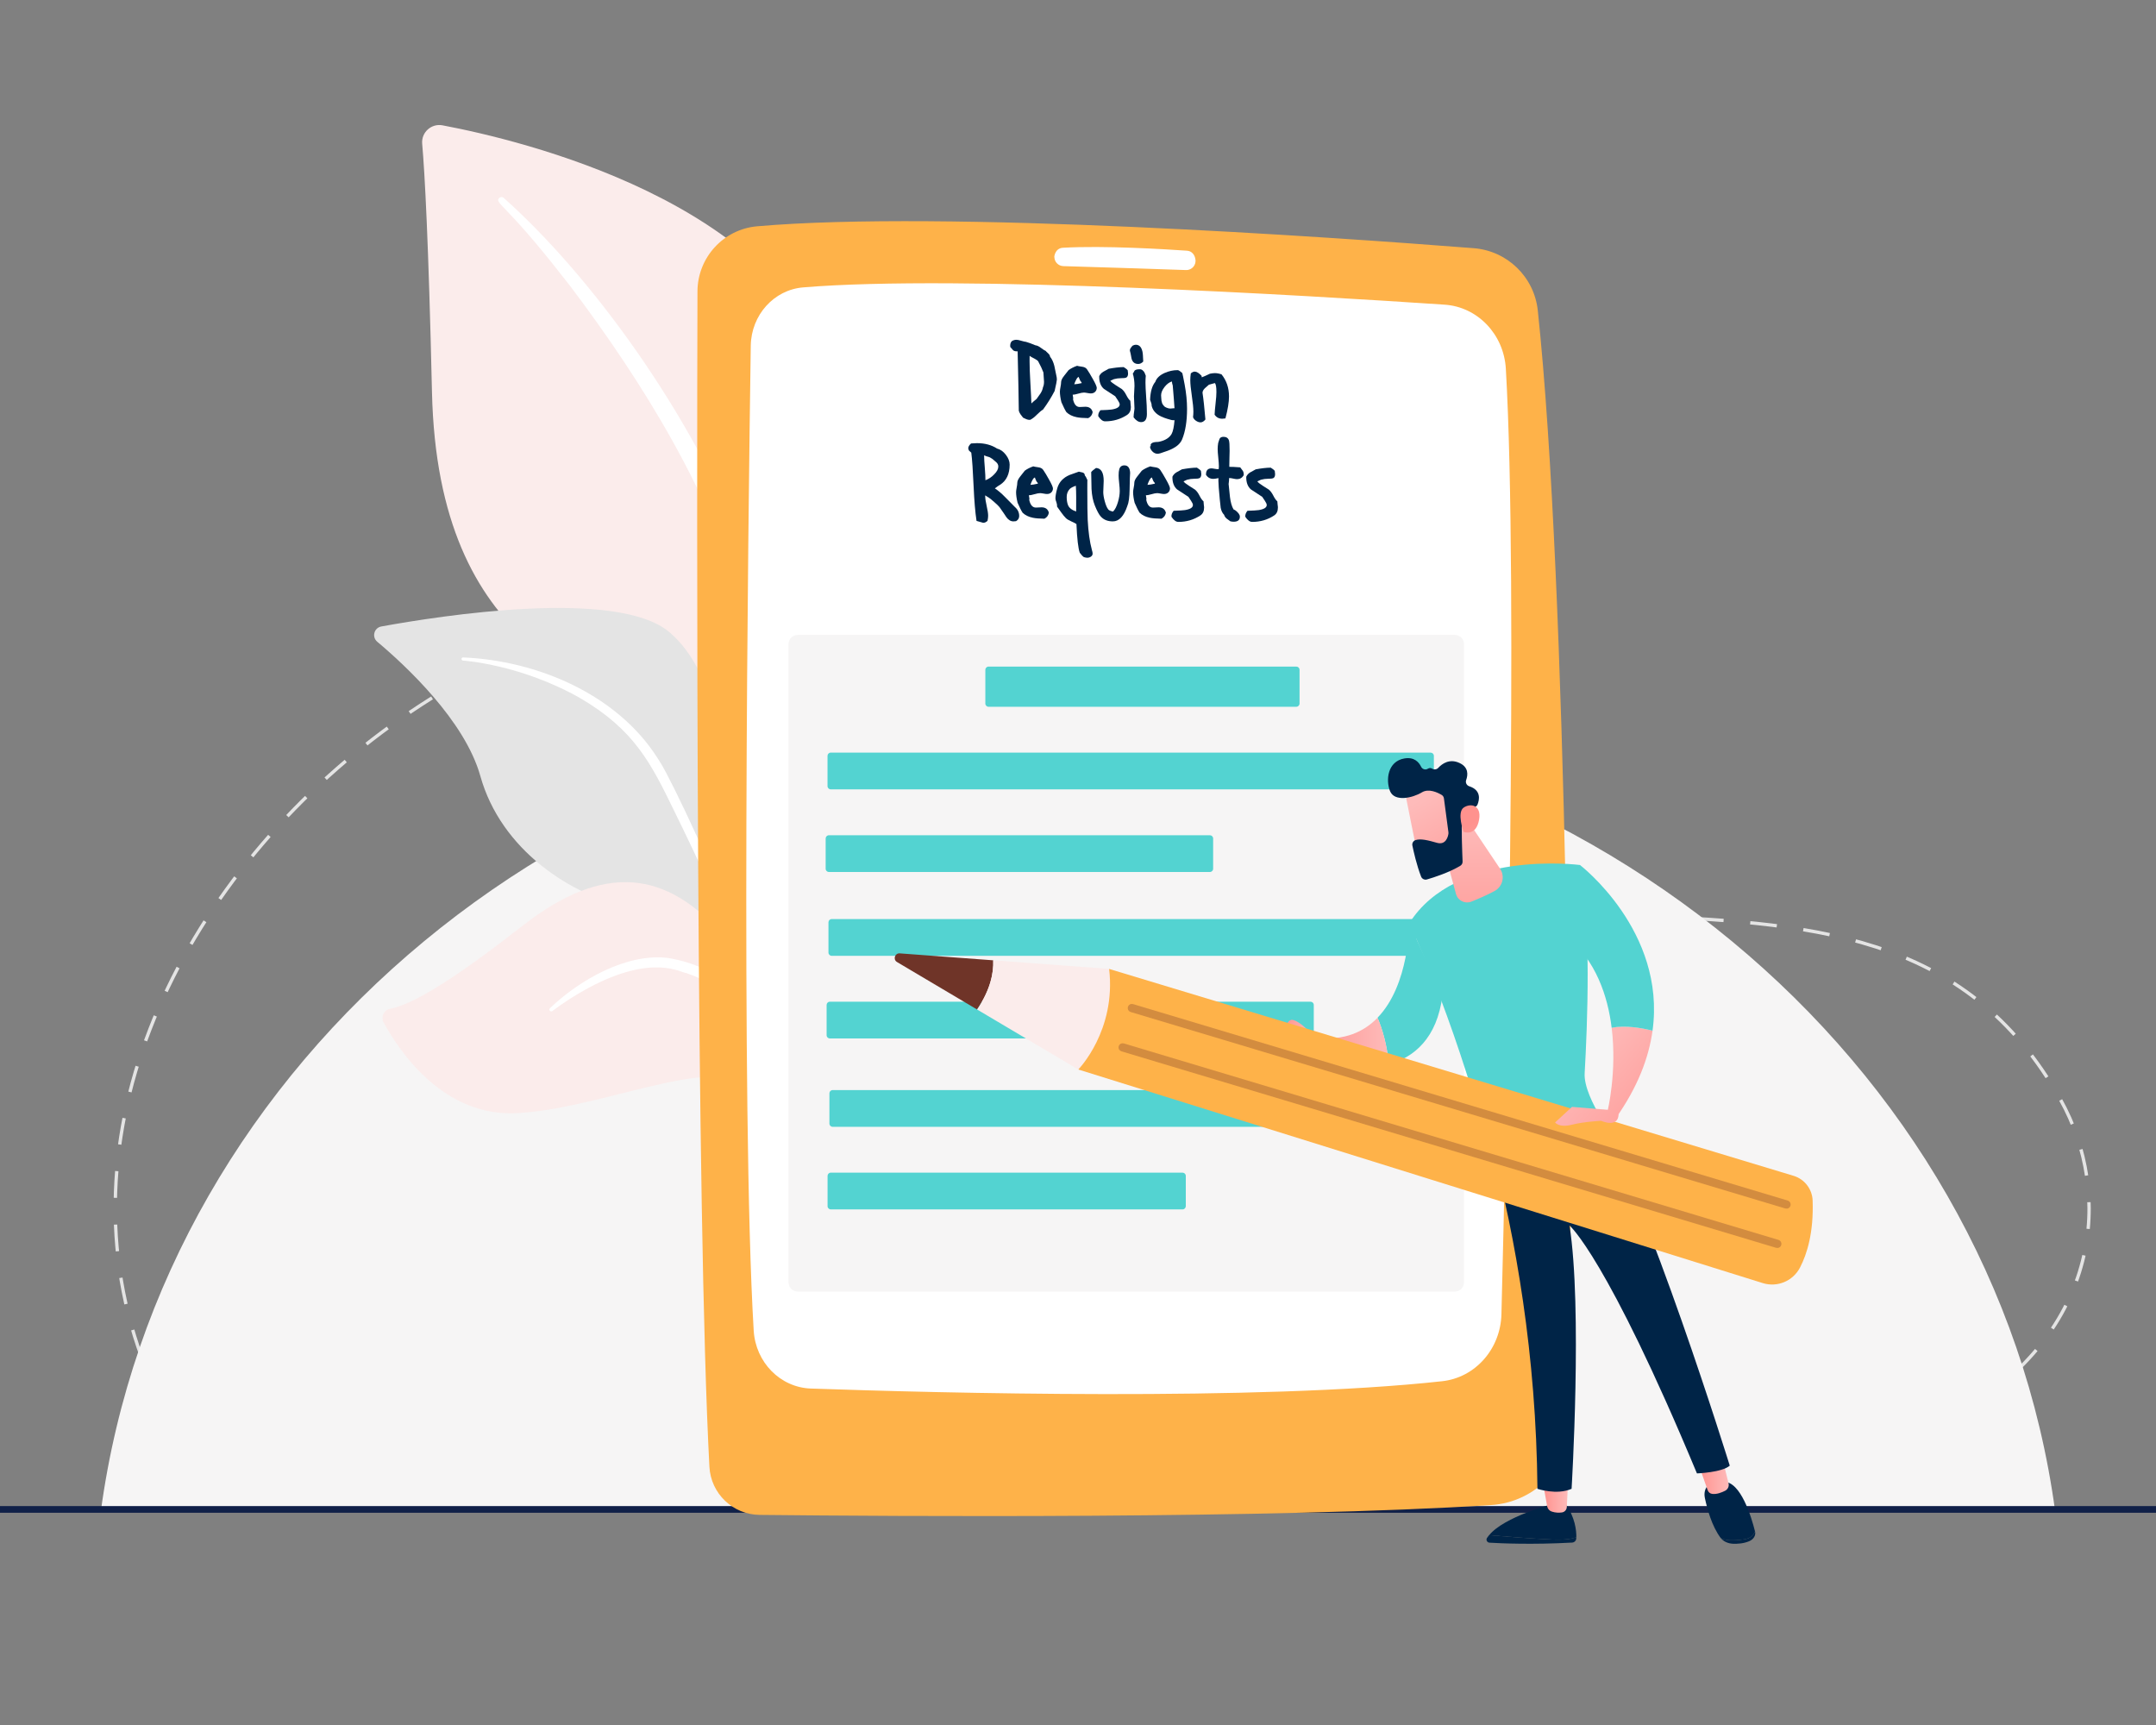 <?xml version="1.0" encoding="utf-8"?>
<!-- Generator: Adobe Illustrator 25.0.1, SVG Export Plug-In . SVG Version: 6.00 Build 0)  -->
<svg version="1.1" id="Layer_1" xmlns="http://www.w3.org/2000/svg" xmlns:xlink="http://www.w3.org/1999/xlink" x="0px" y="0px"
	 width="500px" height="400px" viewBox="0 0 500 400" style="enable-background:new 0 0 500 400;" xml:space="preserve">
<rect x="0" y="0" width="500" height="400" fill="#808080" stroke="none"/>
<style type="text/css">
	.st0{fill:none;stroke:#E4E4E4;stroke-width:0.773;stroke-miterlimit:10;stroke-dasharray:6.205,6.205;}
	.st1{fill:#F6F5F5;}
	.st2{fill:none;stroke:#102048;stroke-width:1.547;stroke-miterlimit:10;}
	.st3{fill:#FBECEB;}
	.st4{fill:#FFFFFF;}
	.st5{fill:#E4E4E4;}
	.st6{fill:#FEB249;}
	.st7{fill:#53D3D1;}
	.st8{fill:#002447;}
	.st9{fill:url(#SVGID_1_);}
	.st10{fill:url(#SVGID_2_);}
	.st11{fill:url(#SVGID_3_);}
	.st12{fill:url(#SVGID_4_);}
	.st13{fill:url(#SVGID_5_);}
	.st14{fill:url(#SVGID_6_);}
	.st15{fill:url(#SVGID_7_);}
	.st16{fill:url(#SVGID_8_);}
	.st17{fill:url(#SVGID_9_);}
	.st18{fill:#6F3428;}
	.st19{opacity:0.3;fill:none;stroke:#6F3428;stroke-miterlimit:10;}
	.st20{fill:url(#SVGID_10_);}
</style>
<g>
	<g>
		<g>
			<path class="st0" d="M477.9,255.07c24.22,43.35-10.83,128.39-233.12,69.29c-111.45-29.63-194.71,37.12-211.86-9.47
				C-7.04,206.34,156.15,80.79,246.9,168.44C329.85,248.57,433.81,176.18,477.9,255.07z"/>
		</g>
		<path class="st1" d="M476.62,350.48H23.38C37.56,245.68,133.61,164.62,250,164.62C366.39,164.62,462.44,245.68,476.62,350.48z"/>
	</g>
	<line class="st2" x1="0" y1="350.01" x2="500" y2="350.01"/>
</g>
<g>
	<g>
		<g>
			<path class="st3" d="M176.18,223c0,0,1-42.08-18.38-53.35c-19.38-11.26-56.24-18.31-57.62-78.73
				c-0.81-35.38-1.68-50.84-2.27-57.59c-0.23-2.63,2.11-4.75,4.7-4.27c18.36,3.46,77.99,17.69,90.5,58.4
				C207.93,135.72,176.18,223,176.18,223z"/>
			<path class="st4" d="M116.81,45.88c20.15,17.97,43.45,49.78,55.87,81.58c1.59,5.24,6.26,16.39,8.28,36.2
				c1.81,16.52,0.91,33.97-1.28,45.53c-0.14,0.73-0.84,1.21-1.57,1.07c-1.26-0.24-1.09-1.59-1.08-1.55
				c2.5-19.74,1.47-44.31-4.27-66.48c-7.33-27.22-23.69-53.62-40.6-76l-1.74-2.2c-13.11-16.83-15.86-16.95-14.64-18.13
				C116.07,45.62,116.52,45.62,116.81,45.88z"/>
		</g>
		<g>
			<path class="st5" d="M207.33,303.92c2.62,1.29-24.83-33.23-33.43-87.44c-4.05-25.55-4.1-57.55-18.66-69.89
				c-12.11-10.27-53.33-3.78-66.81-1.32c-1.69,0.31-2.25,2.44-0.94,3.54c6.47,5.43,20.3,18.24,23.91,31.15
				c4.75,17.02,20.93,27.84,35.41,30.77c14.48,2.93,22.54,5.77,29.6,28.94C183.47,262.82,199.88,300.26,207.33,303.92z"/>
			<path class="st4" d="M107.41,152.45c17.2,0.72,35.67,8.57,45.05,23.29l0.88,1.4c2.04,3.29,13.62,26.71,20.05,46.12
				c0.08,0.24-0.05,0.5-0.29,0.58c-0.41,0.14-0.62-0.32-0.58-0.28c-4.48-10.97-10.92-24.87-16.04-35.26
				c-5.5-11.34-9.34-19.03-21.88-26.39c-13.95-7.93-27.28-8.74-27.24-8.73c-0.2-0.02-0.35-0.2-0.33-0.41
				C107.04,152.59,107.21,152.44,107.41,152.45z"/>
		</g>
		<g>
			<path class="st3" d="M195.57,308.46c1.56,0.82-8.77-16.95-9.56-32.6c-0.79-15.65-4.32-42.37-17.82-58.35
				c-13.5-15.98-28.28-17.44-46.91-2.91c-15.52,12.11-25.2,18.22-30.88,19.35c-1.41,0.28-2.12,1.87-1.44,3.13
				c3.64,6.71,13.94,22.11,31.23,21.03c22.05-1.38,48.78-15.72,56.92-3.76c8.15,11.96,7.1,18.65,7.35,24.32
				C184.71,284.33,185.27,303.03,195.57,308.46z"/>
			<path class="st4" d="M127.54,233.79c6.76-6.48,17.76-12.84,27.37-11.65c12.51,2.02,20.84,10.37,25.39,22.81
				c1.78,5.28,2.51,8.1,3.56,14.57c0.08,0.52-0.68,0.67-0.81,0.17c-0.76-3.04-1.52-6.22-2.65-9.52
				c-6.59-21.24-20.67-24.1-21.22-24.54c-1.06,0.11-7.52-4.72-22.82,3.51c-2.86,1.56-5.64,3.33-8.25,5.29l-0.01,0.01
				c-0.19,0.14-0.46,0.1-0.6-0.09C127.36,234.18,127.38,233.93,127.54,233.79z"/>
		</g>
	</g>
	<g>
		<g>
			<g>
				<path class="st6" d="M175.61,52.47c-7.83,0.68-13.83,7.24-13.86,15.1c-0.14,48.07-0.36,213.86,2.77,272.54
					c0.33,6.22,5.43,11.1,11.65,11.17c30.79,0.33,119.36,0.94,169.63-2.28c10.47-0.67,18.62-9.34,18.61-19.84
					c-0.06-50.45-0.87-192.32-7.78-257.17c-0.83-7.77-7.07-13.83-14.86-14.44C308.2,54.93,219.03,48.69,175.61,52.47z"/>
				<path class="st4" d="M174.11,80.16c-0.6,41.12-2.33,177.89,0.68,228.37c0.44,7.38,6.17,13.2,13.25,13.45
					c29.14,1.02,103.86,2.98,146.43-1.7c7.67-0.84,13.53-7.49,13.73-15.54c1.07-41.96,3.94-169.35,1.02-219.26
					c-0.47-7.96-6.55-14.32-14.18-14.83c-31.55-2.13-112.57-7.03-148.77-4.01C179.48,67.2,174.22,73.05,174.11,80.16z"/>
				<path class="st4" d="M244.52,59.62c0.02,1.14,0.93,2.05,2.07,2.09c5.61,0.17,21.4,0.65,28.46,0.91
					c1.39,0.05,2.46-1.22,2.16-2.58c-0.02-0.04-0.2-1.79-1.99-1.91c-4.78-0.33-19.18-1.23-28.7-0.68
					C244.56,57.55,244.45,59.77,244.52,59.62z"/>
			</g>
		</g>
		<g>
			<path class="st1" d="M337.4,299.49H184.99c-1.17,0-2.12-0.95-2.12-2.12V149.35c0-1.17,0.95-2.12,2.12-2.12H337.4
				c1.17,0,2.12,0.95,2.12,2.12v148.02C339.52,298.54,338.57,299.49,337.4,299.49z"/>
			<g>
				<path class="st7" d="M300.63,163.89h-71.37c-0.41,0-0.75-0.33-0.75-0.75v-7.82c0-0.41,0.33-0.75,0.75-0.75h71.37
					c0.41,0,0.75,0.33,0.75,0.75v7.82C301.38,163.55,301.04,163.89,300.63,163.89z"/>
				<path class="st7" d="M331.78,183.04H192.66c-0.41,0-0.75-0.33-0.75-0.75v-7.02c0-0.41,0.33-0.75,0.75-0.75h139.12
					c0.41,0,0.75,0.33,0.75,0.75v7.02C332.53,182.71,332.19,183.04,331.78,183.04z"/>
				<path class="st7" d="M280.59,202.2h-88.36c-0.41,0-0.75-0.33-0.75-0.75v-7.02c0-0.41,0.33-0.75,0.75-0.75h88.36
					c0.41,0,0.75,0.33,0.75,0.75v7.02C281.34,201.87,281,202.2,280.59,202.2z"/>
				<path class="st7" d="M327.72,221.64H192.88c-0.41,0-0.75-0.33-0.75-0.75v-7.02c0-0.41,0.33-0.75,0.75-0.75h134.84
					c0.41,0,0.75,0.33,0.75,0.75v7.02C328.47,221.31,328.14,221.64,327.72,221.64z"/>
				<path class="st7" d="M303.93,240.8H192.45c-0.41,0-0.75-0.33-0.75-0.75v-7.02c0-0.41,0.33-0.75,0.75-0.75h111.48
					c0.41,0,0.75,0.33,0.75,0.75v7.02C304.67,240.46,304.34,240.8,303.93,240.8z"/>
				<path class="st7" d="M332.22,261.29H193.1c-0.41,0-0.75-0.33-0.75-0.75v-7.02c0-0.41,0.33-0.75,0.75-0.75h139.12
					c0.41,0,0.75,0.33,0.75,0.75v7.02C332.96,260.95,332.63,261.29,332.22,261.29z"/>
				<path class="st7" d="M274.25,280.44h-81.58c-0.41,0-0.75-0.33-0.75-0.75v-7.02c0-0.41,0.33-0.75,0.75-0.75h81.58
					c0.41,0,0.75,0.33,0.75,0.75v7.02C274.99,280.11,274.66,280.44,274.25,280.44z"/>
			</g>
		</g>
	</g>
	<g>
		<g>
			<g>
				<path class="st8" d="M345.34,355.97c3.57,0.31,9.75,0.81,14.63,1.02c2.93,0.13,4.62-0.16,5.59-0.55c0,0.11,0,0.21-0.01,0.31
					c-0.02,0.51-0.44,0.92-0.96,0.95c-9.22,0.51-16.55,0.18-19.16,0.02c-0.54-0.03-0.86-0.62-0.59-1.08
					C344.99,356.42,345.16,356.2,345.34,355.97z"/>
				<path class="st8" d="M359.98,357c-4.88-0.21-11.07-0.72-14.63-1.02c3.51-4.3,14.63-7.2,14.63-7.2h3.14
					c2.16,3.12,2.47,6.08,2.45,7.68C364.6,356.84,362.91,357.13,359.98,357z"/>
				
					<linearGradient id="SVGID_1_" gradientUnits="userSpaceOnUse" x1="-3490.636" y1="347.207" x2="-3484.773" y2="347.207" gradientTransform="matrix(-1 0 0 1 -3126.989 0)">
					<stop  offset="0" style="stop-color:#FEBBBA"/>
					<stop  offset="1" style="stop-color:#FF928E"/>
				</linearGradient>
				<path class="st9" d="M363.65,343.64l-0.29,5.82c-0.03,0.63-0.5,1.16-1.13,1.25c-0.63,0.09-1.47,0.1-2.36-0.2
					c-0.55-0.18-0.96-0.64-1.06-1.21l-1.02-5.66H363.65z"/>
			</g>
			<g>
				<g>
					<path class="st8" d="M404.46,356.95c1.55-0.22,2.25-1.02,2.54-1.88c0,0.01,0,0.02,0.01,0.02c0.23,0.91-0.3,1.84-1.35,2.29
						c-1.27,0.54-2.67,0.63-3.75,0.59c-1.16-0.05-2.23-0.53-2.81-1.3l-0.01-0.01C400.25,357.25,401.89,357.31,404.46,356.95z"/>
					<path class="st8" d="M397.17,343.61h2.59c3.95-0.08,6.43,8.25,7.24,11.47c-0.29,0.86-0.99,1.66-2.54,1.88
						c-2.58,0.36-4.21,0.29-5.38-0.28c-2.13-2.81-3.19-6.92-3.7-9.32C394.81,344.63,397.17,343.61,397.17,343.61z"/>
				</g>
				
					<linearGradient id="SVGID_2_" gradientUnits="userSpaceOnUse" x1="-3527.907" y1="342.32" x2="-3520.9" y2="342.32" gradientTransform="matrix(-1 0 0 1 -3126.989 0)">
					<stop  offset="0" style="stop-color:#FEBBBA"/>
					<stop  offset="1" style="stop-color:#FF928E"/>
				</linearGradient>
				<path class="st10" d="M399.43,338.21l1.44,5.72c0.18,0.7-0.16,1.43-0.81,1.76c-0.81,0.41-1.94,0.85-2.98,0.72
					c-0.49-0.06-0.9-0.4-1.06-0.87l-2.11-6.02L399.43,338.21z"/>
			</g>
			<path class="st8" d="M401.15,339.86c-1.79,1.59-7.61,1.8-7.61,1.8c-20.98-50.35-29.56-57.5-29.56-57.5
				c3.03,19,0.49,61.07,0.49,61.07c-3.46,1.53-7.92,0-7.92,0c-0.28-31.11-5.06-58.24-10.71-79.63c14.18-0.32,21.72-5.17,24.18-7.12
				C381.83,277.54,401.15,339.86,401.15,339.86z"/>
			<path class="st7" d="M366.41,200.58c2.68,13.39,1.72,37.34,1.09,48.27c-0.18,3.07,1.97,7.33,3.7,10.23
				c0.27,0.46,0.1,1.04-0.37,1.28c-2.9,1.49-12.73,6.11-24.12,6.69c-0.76,0.04-1.44-0.48-1.63-1.21
				c-8.45-31.55-18.27-51.72-18.27-51.72C337.64,196.82,366.41,200.58,366.41,200.58z"/>
			
				<linearGradient id="SVGID_3_" gradientUnits="userSpaceOnUse" x1="-3504.296" y1="316.373" x2="-3500.939" y2="309.659" gradientTransform="matrix(-1 0 0 1 -3126.989 0)">
				<stop  offset="0" style="stop-color:#53D8FF"/>
				<stop  offset="1" style="stop-color:#3840F7"/>
			</linearGradient>
			<path class="st11" d="M362.54,282.97c0.12,0,0.24-0.03,0.35-0.1c0.32-0.19,0.42-0.61,0.22-0.92c-0.11-0.19-2.83-4.57-8.32-7.22
				c-0.33-0.16-0.74-0.02-0.9,0.31c-0.16,0.33-0.02,0.74,0.31,0.9c5.12,2.47,7.73,6.67,7.75,6.71
				C362.1,282.85,362.32,282.97,362.54,282.97z"/>
			<g>
				
					<linearGradient id="SVGID_4_" gradientUnits="userSpaceOnUse" x1="-3495.807" y1="240.194" x2="-3520.749" y2="262.28" gradientTransform="matrix(-1 0 0 1 -3126.989 0)">
					<stop  offset="0" style="stop-color:#FEBBBA"/>
					<stop  offset="1" style="stop-color:#FF928E"/>
				</linearGradient>
				<path class="st12" d="M383.24,239c-0.86,6.24-3.41,13.04-8.5,20.26l-1.94-1.58c0,0,2.24-9.07,0.96-19.37
					C376.91,237.7,380.62,238.34,383.24,239z"/>
				<path class="st7" d="M363.41,217.1l3-16.52c0,0,20.03,15.31,16.83,38.42c-2.62-0.66-6.33-1.29-9.48-0.68
					C372.85,230.9,370.11,222.85,363.41,217.1z"/>
			</g>
			<g>
				<path class="st7" d="M326.8,214.13l7.73,16.65c-1.25,10.05-6.65,14.4-12.47,16.06c-0.36-4.58-1.52-8.28-2.6-10.84
					C326.91,228.32,326.8,214.13,326.8,214.13z"/>
				
					<linearGradient id="SVGID_5_" gradientUnits="userSpaceOnUse" x1="-3449.052" y1="242.283" x2="-3429.41" y2="242.283" gradientTransform="matrix(-1 0 0 1 -3126.989 0)">
					<stop  offset="0" style="stop-color:#FEBBBA"/>
					<stop  offset="1" style="stop-color:#FF928E"/>
				</linearGradient>
				<path class="st13" d="M319.47,236c1.07,2.56,2.23,6.26,2.6,10.84c-15.53,6.03-19.64-5.66-19.64-5.66l2.87-0.51
					C311.77,241.36,316.3,239.27,319.47,236z"/>
			</g>
			
				<linearGradient id="SVGID_6_" gradientUnits="userSpaceOnUse" x1="-3468.145" y1="189.791" x2="-3468.359" y2="226.472" gradientTransform="matrix(-1 0 0 1 -3126.989 0)">
				<stop  offset="0" style="stop-color:#FEBBBA"/>
				<stop  offset="1" style="stop-color:#FF928E"/>
			</linearGradient>
			<path class="st14" d="M333.93,193.57l3.73,13.72c0.42,1.54,2.09,2.37,3.57,1.78c1.6-0.64,3.63-1.51,5.38-2.46
				c1.87-1.01,2.45-3.41,1.27-5.17l-7.76-11.57L333.93,193.57z"/>
		</g>
		<g>
			
				<linearGradient id="SVGID_7_" gradientUnits="userSpaceOnUse" x1="-3773.826" y1="1386.317" x2="-3791.882" y2="1410.204" gradientTransform="matrix(-0.99 -0.143 -0.143 0.99 -3207.737 -1727.181)">
				<stop  offset="0" style="stop-color:#FEBBBA"/>
				<stop  offset="1" style="stop-color:#FF928E"/>
			</linearGradient>
			<path class="st15" d="M325.76,183.15c-0.03,0.24,3.11,15.66,3.11,15.66l8.77-1.98l-0.81-15.06
				C336.83,181.76,326.33,179.21,325.76,183.15z"/>
			<path class="st8" d="M334.86,185.12l1.05,7.89c0.01,0.1,0.01,0.2,0,0.3c-0.09,0.62-0.55,2.73-2.68,2.12
				c-1.93-0.55-3.7-1.02-4.92-0.64c-0.55,0.17-0.88,0.72-0.76,1.29c0.29,1.4,0.99,4.55,2.02,7.19c0.21,0.54,0.8,0.82,1.35,0.66
				c1.66-0.48,5.14-1.61,7.73-3.16c0.35-0.21,0.56-0.59,0.54-1c-0.08-1.99-0.32-8.05-0.12-9.75c0.18-1.59,2.14-2.55,2.99-2.89
				c0.28-0.11,0.5-0.33,0.61-0.61c0.39-0.99,0.94-3.27-1.94-4.2c-0.6-0.2-0.92-0.84-0.71-1.44c0.43-1.19,0.61-3-1.62-3.99
				c-2.26-1.01-3.95,0.19-4.86,1.17c-0.37,0.4-0.96,0.46-1.42,0.17c-0.26-0.16-0.6-0.22-1,0.03c-0.55,0.34-1.27,0.11-1.55-0.47
				c-0.54-1.11-1.65-2.3-3.86-1.92c-3.93,0.67-4.37,5.03-3.34,7.58c1.04,2.55,5.25,1.58,7.37,0.29c1.61-0.98,3.7,0.05,4.6,0.59
				C334.62,184.49,334.81,184.79,334.86,185.12z"/>
			
				<linearGradient id="SVGID_8_" gradientUnits="userSpaceOnUse" x1="-3800.271" y1="1405.233" x2="-3785.789" y2="1390.375" gradientTransform="matrix(-0.99 -0.143 -0.143 0.99 -3207.737 -1727.181)">
				<stop  offset="0" style="stop-color:#FEBBBA"/>
				<stop  offset="1" style="stop-color:#FF928E"/>
			</linearGradient>
			<path class="st16" d="M339.41,192.89c0,0-1.61-4.52,0.04-5.63c1.66-1.11,4.12-0.53,3.58,2.74
				C342.36,194.08,339.41,192.89,339.41,192.89z"/>
		</g>
		
			<linearGradient id="SVGID_9_" gradientUnits="userSpaceOnUse" x1="-3431.497" y1="239.976" x2="-3424.462" y2="239.976" gradientTransform="matrix(-1 0 0 1 -3126.989 0)">
			<stop  offset="0" style="stop-color:#FEBBBA"/>
			<stop  offset="1" style="stop-color:#FF928E"/>
		</linearGradient>
		<path class="st17" d="M303.57,243.32c-0.78,0.61-3.46-0.66-5.1-1.55c-0.8-0.43-1.19-1.36-0.91-2.23c0.39-1.24,1.05-2.85,1.86-3.05
			C300.77,236.16,306.79,240.8,303.57,243.32z"/>
		<g>
			<g>
				<path class="st6" d="M415.94,272.65l-158.72-47.97L250.07,248l158.74,49.53c3.37,1.05,7-0.47,8.63-3.6
					c1.67-3.22,3.18-8.2,2.93-15.53C420.28,275.73,418.49,273.42,415.94,272.65z"/>
				<g>
					<path class="st18" d="M208.66,221.07l21.68,1.61c0.12,2.97-0.67,6.85-3.74,11.41l-18.57-11.01
						C207.04,222.5,207.52,220.99,208.66,221.07z"/>
					<path class="st3" d="M257.22,224.67C258.9,239,250.07,248,250.07,248l-23.47-13.91c3.08-4.56,3.86-8.45,3.74-11.41
						L257.22,224.67z"/>
				</g>
			</g>
			<path class="st19" d="M414.34,279.77c0.19-0.01,0.36-0.13,0.42-0.33c0.07-0.24-0.06-0.5-0.31-0.57l-151.83-45.56
				c-0.24-0.07-0.5,0.06-0.57,0.31c-0.07,0.24,0.06,0.5,0.31,0.57l151.83,45.56C414.24,279.77,414.29,279.78,414.34,279.77z"/>
			<path class="st19" d="M412.2,288.89c0.19-0.01,0.36-0.13,0.42-0.33c0.07-0.24-0.06-0.5-0.31-0.57l-151.83-45.56
				c-0.24-0.07-0.5,0.06-0.57,0.31c-0.07,0.24,0.06,0.5,0.31,0.57l151.83,45.56C412.1,288.89,412.15,288.9,412.2,288.89z"/>
		</g>
		
			<linearGradient id="SVGID_10_" gradientUnits="userSpaceOnUse" x1="-3485.958" y1="251.316" x2="-3510.899" y2="273.402" gradientTransform="matrix(-1 0 0 1 -3126.989 0)">
			<stop  offset="0" style="stop-color:#FEBBBA"/>
			<stop  offset="1" style="stop-color:#FF928E"/>
		</linearGradient>
		<path class="st20" d="M373.6,257.41l-9.04-0.74l-3.92,3.61c0,0,0.93,1.28,3.82,0.54c2.9-0.74,6.86-0.92,6.86-0.92s4,1.8,4.05-1.57
			L373.6,257.41z"/>
	</g>
</g>
<g>
	<path class="st8" d="M244.98,87.1c0.08,0.31,0.12,0.62,0.12,0.92c0,0.25-0.17,1.13-0.52,2.64c-0.78,1.5-1.68,2.94-2.69,4.31
		c-0.35,0.2-0.84,0.6-1.45,1.21c-0.57,0.58-1.09,0.97-1.55,1.18c-0.32,0.02-0.61-0.04-0.88-0.16c-0.43-0.21-0.67-0.33-0.75-0.35
		c-0.19-0.24-0.38-0.49-0.56-0.73s-0.33-0.54-0.43-0.88c-0.03-3.06-0.12-7.65-0.27-13.77c-0.5,0.02-0.85-0.07-1.06-0.27
		c-0.22-0.25-0.44-0.5-0.65-0.75c-0.06-0.6,0.06-1.05,0.37-1.35c0.34-0.21,0.68-0.31,1.05-0.31c0.26,0,0.63,0.07,1.1,0.22
		c0.52,0.15,0.89,0.24,1.13,0.26c0.51,0.14,1.24,0.4,2.19,0.8c0.38,0.04,0.79,0.23,1.24,0.57c0.54,0.41,0.92,0.65,1.14,0.73
		c0.06,0.09,0.26,0.29,0.6,0.6c0.24,0.21,0.38,0.46,0.42,0.75c0.43,0.52,0.75,1.22,0.98,2.11C244.66,85.58,244.82,86.34,244.98,87.1
		z M241.98,86.37c-0.27-0.73-0.67-1.59-1.2-2.56c-0.1-0.18-0.38-0.39-0.84-0.63c-0.58-0.3-0.92-0.48-1.01-0.56
		c-0.05-0.06-0.1-0.1-0.15-0.12c-0.01,0.41-0.01,0.83-0.01,1.26c0,1.26,0.06,2.9,0.18,4.92c0.14,2.54,0.23,4.16,0.24,4.87
		c0.25-0.25,0.66-0.6,1.21-1.05c0.3-0.43,0.6-0.85,0.91-1.28c0.31-0.5,0.5-0.97,0.57-1.43c0.16-0.33,0.24-0.76,0.24-1.28
		c0-0.24-0.03-0.61-0.07-1.09C242.01,86.95,241.98,86.59,241.98,86.37z"/>
	<path class="st8" d="M254.35,89.93c0,0.37-0.13,0.68-0.38,0.93c-0.25,0.25-0.59,0.37-1.01,0.37c-0.17,0-0.43-0.03-0.79-0.1
		s-0.62-0.1-0.79-0.1c-0.31,0-0.75,0.08-1.32,0.25s-1.01,0.25-1.3,0.25l0.01,0.03l0.12,0.75c0,0.11-0.01,0.21-0.04,0.3
		c0.26,1.18,0.78,1.77,1.55,1.77c0.15,0,0.36-0.01,0.65-0.03c0.29-0.02,0.5-0.03,0.65-0.03c0.92,0,1.49,0.42,1.7,1.25
		c-0.11,0.63-0.45,1.1-1.03,1.39c-1.19-0.02-2.09-0.09-2.72-0.23c-0.96-0.2-1.74-0.58-2.34-1.16c-0.32-0.49-0.7-1.26-1.16-2.31
		c-0.24-0.98-0.35-1.8-0.35-2.47c0-0.24,0.05-0.59,0.14-1.06s0.14-0.84,0.14-1.1c0-0.4,0.22-0.88,0.67-1.45
		c0.35-0.44,0.71-0.89,1.06-1.35c0.51-0.38,1.16-0.72,1.97-1.01c0.12,0.05,0.53,0.13,1.25,0.23c0.49,0.07,0.85,0.28,1.07,0.61
		c0.36,0.53,0.8,1.24,1.3,2.15C254.04,88.93,254.35,89.64,254.35,89.93z M250.87,88.83l-0.03-0.07c-0.01-0.04-0.03-0.1-0.07-0.18
		c-0.19-0.15-0.37-0.47-0.53-0.94c-0.05-0.15-0.07-0.23-0.05-0.23c-0.22,0-0.45,0.27-0.71,0.82c-0.12,0.24-0.24,0.53-0.35,0.88
		C249.54,89.1,250.12,89,250.87,88.83z"/>
	<path class="st8" d="M262.26,94.39c0,0.82-0.29,1.43-0.86,1.81c-1.51,1-3.22,1.5-5.11,1.5c-0.54,0-1.06-0.39-1.59-1.18
		c-0.05-0.47,0.12-0.94,0.5-1.4c1.29-0.04,2.17-0.09,2.62-0.16c1.23-0.2,1.85-0.59,1.85-1.18c0-0.22-0.14-0.53-0.41-0.94
		c-0.38-0.55-0.59-0.87-0.63-0.95c-0.88-0.57-1.76-1.15-2.64-1.73c-0.74-0.65-1.1-1.63-1.07-2.94c0.2-0.43,0.52-0.77,0.96-1.03
		c0.42-0.23,0.83-0.45,1.24-0.68c1.31-0.24,2.47-0.38,3.48-0.39c0.14,0.1,0.23,0.16,0.27,0.19l0.16,0.1
		c0.17,0.11,0.34,0.26,0.5,0.45c0.05,0.37,0.08,0.63,0.08,0.76c0,0.51-0.16,0.83-0.48,0.96c-0.16,0.07-0.53,0.11-1.11,0.11
		s-1.15,0.08-1.7,0.23c-0.19,0.07-0.47,0.2-0.83,0.38c0.18,0.26,0.59,0.59,1.22,0.99c0.85,0.53,1.33,0.83,1.43,0.91
		c0.38,0.3,0.73,0.77,1.05,1.4c0.32,0.63,0.63,1.08,0.94,1.33c0.01,0.2,0.03,0.47,0.07,0.82C262.24,94.02,262.26,94.24,262.26,94.39
		z"/>
	<path class="st8" d="M265.13,83.83c-0.35,0.38-0.74,0.57-1.17,0.57c-0.63,0-1.08-0.25-1.35-0.75c-0.15-0.28-0.28-0.77-0.37-1.47
		c-0.01-0.08-0.04-0.24-0.11-0.49c-0.06-0.21-0.1-0.36-0.1-0.46c0-0.2,0.07-0.39,0.22-0.57c0.12-0.16,0.24-0.32,0.37-0.48
		c0.29-0.16,0.55-0.24,0.77-0.24c0.79,0,1.3,0.51,1.54,1.52C265.03,81.83,265.09,82.62,265.13,83.83z M265.98,95.98
		c0,1.27-0.45,1.9-1.35,1.9c-0.6,0-1.18-0.37-1.74-1.11c-0.01-0.29,0.05-0.84,0.17-1.66c0.02-0.13,0.04-0.25,0.04-0.38
		c0-0.31-0.02-0.77-0.06-1.4s-0.06-1.1-0.06-1.41c0-0.25,0.02-0.65,0.06-1.18s0.06-0.95,0.06-1.24c0-1.06-0.13-2.02-0.39-2.87
		c0.16-0.22,0.26-0.36,0.29-0.44l0.04-0.11c0.13-0.31,0.55-0.46,1.28-0.46c0.31,0,0.56,0.11,0.76,0.34c0.16,0.12,0.29,0.3,0.39,0.54
		c0.08,0.21,0.16,0.42,0.25,0.63c-0.05,0.54-0.07,1.07-0.07,1.59c0,0.74,0.05,1.86,0.16,3.35c0.11,1.49,0.16,2.61,0.16,3.36
		c0,0.04,0,0.12,0,0.24C265.98,95.79,265.98,95.89,265.98,95.98z"/>
	<path class="st8" d="M275.29,94.79c0,2.88-0.38,5.24-1.14,7.08c-0.34,0.83-1.04,1.54-2.12,2.11c-0.63,0.34-1.6,0.71-2.94,1.13
		c-0.25,0.07-0.46,0.11-0.64,0.11c-0.46,0-0.87-0.19-1.22-0.56c-0.33-0.34-0.5-0.7-0.53-1.1l0.27-0.23c-0.04,0-0.08,0-0.12-0.01
		c-0.01,0.04-0.02,0.07-0.03,0.09v-0.07c-0.01-0.57,0.55-0.86,1.69-0.86c0.05,0,0.16-0.02,0.33-0.05c1.41-0.31,2.37-0.92,2.88-1.82
		c0.32-0.6,0.54-1.65,0.67-3.17c-0.12,0-0.22,0-0.32,0c-0.13,0-0.3-0.02-0.49-0.07c-1.24-0.33-2.16-0.67-2.77-1.04
		c-0.95-0.57-1.53-1.33-1.74-2.29c0-0.11,0-0.19,0-0.23c0-0.12-0.12-0.48-0.35-1.1c0.07-1.89,0.47-3.28,1.2-4.15
		c0.3-0.87,1.03-1.57,2.2-2.09c0.97-0.42,1.95-0.64,2.94-0.64c0.2,0,0.4,0.09,0.61,0.26c0.17,0.15,0.34,0.29,0.52,0.42
		c0.06,0.18,0.24,1.06,0.54,2.64C275.1,91.14,275.29,93.03,275.29,94.79z M272.38,94.66c-0.07-1.18-0.21-2.94-0.41-5.3
		c-0.08-0.18-0.15-0.48-0.2-0.91c-0.63,0.2-1.2,0.64-1.72,1.31c-0.52,0.67-0.78,1.32-0.78,1.92c0,0.16,0.01,0.37,0.04,0.63
		c0.03,0.33,0.05,0.53,0.05,0.61c0.05,0.19,0.1,0.38,0.15,0.57c0.07,0.22,0.18,0.38,0.31,0.48c0.08,0.19,0.29,0.37,0.64,0.53
		c0.34,0.16,0.66,0.24,0.94,0.24c0.09,0,0.24-0.01,0.44-0.04s0.35-0.04,0.46-0.04H272.38z"/>
	<path class="st8" d="M285.02,91.94c0,1.3-0.28,3-0.83,5.08c-0.35,0.05-0.59,0.08-0.72,0.08c-0.77,0-1.37-0.31-1.79-0.94
		c0.02-0.55,0.09-1.44,0.23-2.68c0.13-1.1,0.19-1.95,0.19-2.56c0-1.18-0.12-1.88-0.37-2.09c-0.31,0.1-0.77,0.23-1.37,0.38
		c-0.33,0.28-0.65,0.56-0.96,0.84c-0.36,0.37-0.54,0.73-0.52,1.06c0.21,1.32,0.43,3.38,0.67,6.16c-0.35,0.44-0.73,0.67-1.13,0.67
		c-0.33,0-0.67-0.12-1.03-0.35c-0.36-0.24-0.6-0.52-0.71-0.86c0.05-0.44,0.08-0.87,0.08-1.29c0-0.82-0.12-2.03-0.36-3.64
		s-0.36-2.83-0.36-3.64c0-0.5,0.04-1.02,0.12-1.58c0.32-0.27,0.62-0.41,0.91-0.41c0.46,0,0.99,0.33,1.59,0.98
		c0.01,0.07,0.02,0.19,0.04,0.35c0.43-0.16,1.06-0.44,1.89-0.84c0.43-0.09,0.81-0.14,1.16-0.14c0.48,0,0.99,0.1,1.54,0.29
		C284.44,88.23,285.02,89.94,285.02,91.94z"/>
	<path class="st8" d="M236.36,119.65c0,0.51-0.24,0.91-0.73,1.2c-0.24,0.04-0.44,0.05-0.6,0.05c-0.62,0-1.16-0.32-1.63-0.96
		c-0.34-0.53-0.87-1.32-1.62-2.36c-0.19-0.24-0.59-0.63-1.21-1.17c-0.64-0.57-1.08-0.92-1.32-1.06c-0.32-0.18-0.57-0.34-0.76-0.49
		c-0.01,0.06-0.01,0.13-0.01,0.19c0,0.52,0.11,1.28,0.34,2.28c0.23,1,0.34,1.76,0.34,2.28c0,0.34-0.05,0.72-0.14,1.16
		c-0.32,0.31-0.65,0.46-1.01,0.46c-0.07,0-0.58-0.15-1.54-0.44c-0.3-1.95-0.53-4.63-0.68-8.03c-0.16-3.66-0.34-6.26-0.54-7.8
		c-0.1-0.1-0.27-0.24-0.5-0.44c-0.14-0.22-0.2-0.41-0.2-0.58c0-0.34,0.22-0.72,0.65-1.11c0.53-0.04,0.98-0.07,1.36-0.07
		c1.84,0,3.39,0.42,4.66,1.25c0.78,0.2,1.46,0.68,2.05,1.45s0.88,1.53,0.88,2.27c0,2.17-0.74,3.74-2.23,4.69
		c-0.32,0.17-0.72,0.45-1.2,0.83c0.72,0.46,1.54,1.15,2.43,2.07c1.4,1.42,2.14,2.18,2.24,2.27
		C236.04,118.15,236.36,118.85,236.36,119.65z M231.52,108.18c0-0.41-0.19-0.77-0.56-1.07c-0.28-0.24-0.56-0.47-0.84-0.71
		c-0.36-0.26-0.69-0.43-0.99-0.49c-0.24-0.05-0.53-0.16-0.9-0.33v0.1c0,0.64,0.05,1.59,0.16,2.84c0.1,1.25,0.15,2.2,0.14,2.84
		c0.75-0.28,1.43-0.73,2.02-1.35C231.2,109.37,231.52,108.76,231.52,108.18z"/>
	<path class="st8" d="M244.19,113.25c0,0.37-0.13,0.68-0.38,0.93c-0.25,0.25-0.59,0.37-1.01,0.37c-0.17,0-0.44-0.03-0.79-0.1
		c-0.35-0.06-0.62-0.1-0.79-0.1c-0.31,0-0.75,0.08-1.32,0.25s-1.01,0.25-1.3,0.25l0.01,0.03l0.12,0.75c0,0.11-0.01,0.21-0.04,0.3
		c0.26,1.18,0.78,1.77,1.55,1.77c0.15,0,0.36-0.01,0.65-0.03c0.29-0.02,0.5-0.03,0.65-0.03c0.92,0,1.49,0.42,1.7,1.25
		c-0.11,0.63-0.45,1.1-1.03,1.39c-1.19-0.02-2.09-0.09-2.72-0.23c-0.96-0.2-1.74-0.58-2.34-1.16c-0.32-0.49-0.7-1.26-1.16-2.31
		c-0.24-0.98-0.35-1.8-0.35-2.47c0-0.24,0.05-0.59,0.14-1.06s0.14-0.84,0.14-1.1c0-0.4,0.22-0.88,0.67-1.45
		c0.35-0.44,0.71-0.89,1.06-1.35c0.51-0.38,1.16-0.72,1.97-1.01c0.12,0.05,0.53,0.13,1.25,0.23c0.49,0.07,0.85,0.28,1.07,0.61
		c0.36,0.53,0.8,1.24,1.3,2.15C243.88,112.25,244.19,112.96,244.19,113.25z M240.71,112.15l-0.03-0.07
		c-0.01-0.04-0.03-0.1-0.07-0.18c-0.19-0.15-0.37-0.47-0.53-0.94c-0.05-0.15-0.07-0.23-0.05-0.23c-0.22,0-0.45,0.27-0.71,0.82
		c-0.12,0.24-0.24,0.53-0.35,0.88C239.38,112.42,239.96,112.32,240.71,112.15z"/>
	<path class="st8" d="M253.39,128.38c0,0.29-0.14,0.53-0.42,0.71c-0.24,0.16-0.52,0.24-0.82,0.24c-0.22,0-0.48-0.05-0.8-0.15
		c-0.26-0.18-0.58-0.52-0.94-1.01c-0.36-1-0.62-3.21-0.77-6.65c-0.21-0.15-0.62-0.37-1.24-0.64c-0.54-0.24-0.94-0.48-1.2-0.73
		c-0.33-0.32-0.68-0.75-1.07-1.3c-0.59-0.83-0.92-1.29-0.98-1.37c0.02-0.35-0.04-0.69-0.16-1.02c-0.15-0.36-0.22-0.66-0.22-0.88
		c0-0.58,0.14-1.36,0.42-2.35c0.41-1.44,1.37-2.48,2.9-3.11c0.4-0.14,1.1-0.39,2.11-0.75c0.29,0.06,0.58,0.13,0.88,0.2
		c0.33,0.11,0.5,0.33,0.5,0.67c0.18,0.19,0.38,0.55,0.61,1.09c-0.02-0.14-0.03,0.56-0.03,2.11c0,3.46,0.03,5.83,0.09,7.11
		c0.14,2.75,0.46,5.09,0.98,7.01C253.34,127.89,253.39,128.17,253.39,128.38z M249.58,115.32c0-1.05-0.03-1.94-0.08-2.68
		c-0.67,0.23-1.14,0.47-1.4,0.73c-0.48,0.5-0.72,1.12-0.72,1.86c0,0.71,0.09,1.3,0.26,1.78c0.24,0.72,0.89,1.25,1.93,1.6
		L249.58,115.32z"/>
	<path class="st8" d="M262.09,109.65c-0.04,0.33-0.08,1.62-0.12,3.86c-0.03,1.79-0.2,3.06-0.52,3.79c-0.8,2.4-1.92,3.6-3.37,3.6
		c-1.2,0-2.13-0.38-2.8-1.13c-0.41-0.45-0.87-1.3-1.37-2.54c-0.43-1.06-0.69-2.34-0.77-3.83c-0.03-1.31-0.05-2.62-0.08-3.93
		c0.18-0.24,0.55-0.56,1.12-0.96c1.19,0.07,1.78,1.07,1.78,3c0,0.29-0.02,0.72-0.05,1.29s-0.05,1-0.05,1.29
		c0,0.58,0.11,1.29,0.34,2.12c0.24,0.89,0.51,1.53,0.82,1.92c0.17,0.22,0.54,0.38,1.11,0.49c0.46-0.45,0.84-1.19,1.14-2.22
		c0.27-0.92,0.41-1.77,0.41-2.56c0-0.4-0.04-1-0.13-1.8c-0.09-0.8-0.13-1.4-0.13-1.8c0-0.6,0.05-1.07,0.15-1.43
		c0.17-0.6,0.57-0.9,1.2-0.9C261.59,107.92,262.04,108.5,262.09,109.65z"/>
	<path class="st8" d="M271.33,113.25c0,0.37-0.13,0.68-0.38,0.93c-0.25,0.25-0.59,0.37-1.01,0.37c-0.17,0-0.43-0.03-0.79-0.1
		s-0.62-0.1-0.79-0.1c-0.31,0-0.75,0.08-1.32,0.25c-0.57,0.17-1.01,0.25-1.3,0.25l0.01,0.03l0.12,0.75c0,0.11-0.01,0.21-0.04,0.3
		c0.26,1.18,0.78,1.77,1.55,1.77c0.14,0,0.36-0.01,0.65-0.03c0.29-0.02,0.5-0.03,0.65-0.03c0.92,0,1.49,0.42,1.7,1.25
		c-0.11,0.63-0.45,1.1-1.03,1.39c-1.19-0.02-2.09-0.09-2.72-0.23c-0.96-0.2-1.74-0.58-2.34-1.16c-0.32-0.49-0.7-1.26-1.16-2.31
		c-0.24-0.98-0.35-1.8-0.35-2.47c0-0.24,0.05-0.59,0.14-1.06c0.1-0.47,0.14-0.84,0.14-1.1c0-0.4,0.22-0.88,0.67-1.45
		c0.35-0.44,0.71-0.89,1.06-1.35c0.51-0.38,1.16-0.72,1.97-1.01c0.12,0.05,0.53,0.13,1.25,0.23c0.49,0.07,0.85,0.28,1.07,0.61
		c0.36,0.53,0.8,1.24,1.3,2.15C271.02,112.25,271.33,112.96,271.33,113.25z M267.85,112.15l-0.03-0.07
		c-0.01-0.04-0.03-0.1-0.07-0.18c-0.19-0.15-0.37-0.47-0.53-0.94c-0.05-0.15-0.07-0.23-0.05-0.23c-0.22,0-0.45,0.27-0.71,0.82
		c-0.12,0.24-0.24,0.53-0.35,0.88C266.52,112.42,267.1,112.32,267.85,112.15z"/>
	<path class="st8" d="M279.24,117.71c0,0.82-0.29,1.43-0.86,1.81c-1.51,1-3.22,1.5-5.11,1.5c-0.54,0-1.06-0.39-1.59-1.18
		c-0.05-0.47,0.12-0.94,0.5-1.4c1.29-0.04,2.17-0.09,2.62-0.16c1.23-0.2,1.85-0.59,1.85-1.18c0-0.22-0.14-0.53-0.41-0.94
		c-0.38-0.55-0.59-0.87-0.63-0.95c-0.88-0.57-1.76-1.15-2.64-1.73c-0.74-0.65-1.1-1.63-1.07-2.94c0.2-0.43,0.52-0.77,0.96-1.03
		c0.42-0.23,0.83-0.45,1.24-0.68c1.31-0.24,2.47-0.38,3.48-0.39c0.14,0.1,0.23,0.16,0.27,0.19l0.16,0.1
		c0.17,0.11,0.34,0.26,0.5,0.45c0.05,0.37,0.08,0.63,0.08,0.76c0,0.51-0.16,0.83-0.48,0.96c-0.16,0.07-0.53,0.11-1.11,0.11
		s-1.15,0.08-1.7,0.23c-0.19,0.07-0.47,0.2-0.83,0.38c0.18,0.26,0.59,0.59,1.22,0.99c0.85,0.53,1.33,0.83,1.43,0.91
		c0.38,0.3,0.73,0.77,1.05,1.4c0.32,0.63,0.63,1.08,0.94,1.33c0.01,0.2,0.03,0.47,0.07,0.82
		C279.23,117.35,279.24,117.56,279.24,117.71z"/>
	<path class="st8" d="M288.43,110.21c-0.38,0.6-0.89,0.9-1.54,0.9c-0.2,0-0.49-0.04-0.88-0.13c-0.39-0.09-0.68-0.13-0.89-0.13
		l-0.08,0.01v0.08c0.01,0.28-0.03,0.72-0.11,1.3c0.1,1,0.2,2,0.31,3c0.15,1.22,0.42,2.18,0.82,2.87c0.08,0.05,0.21,0.11,0.38,0.19
		c0.73,0.54,1.1,1.05,1.1,1.51c0,0.78-0.48,1.17-1.45,1.17c-0.22,0-0.47-0.03-0.76-0.1c-0.48-0.34-0.77-0.56-0.87-0.64
		c-0.3-0.26-0.49-0.55-0.57-0.86c-0.4-0.4-0.67-0.95-0.8-1.64c-0.03-0.13-0.09-0.74-0.2-1.85c-0.22-2.25-0.33-3.71-0.33-4.4
		c0-0.22,0-0.43,0.01-0.63l-0.18,0.04c-0.4,0.09-0.74,0.14-1.03,0.14c-0.7,0-1.25-0.3-1.67-0.91c-0.04-1.01,0.38-1.52,1.25-1.52
		c0.16,0,0.41,0.03,0.73,0.09c0.33,0.06,0.58,0.09,0.75,0.09c0.08,0,0.15-0.01,0.22-0.03c0.02-0.21,0.03-0.43,0.03-0.67
		c0-0.44-0.05-1.11-0.14-1.99c-0.09-0.88-0.14-1.54-0.14-1.98c0-0.45,0.04-0.92,0.12-1.4c0.1-0.3,0.19-0.6,0.29-0.9
		c0.14-0.35,0.46-0.53,0.94-0.53c0.65,0,1.07,0.27,1.26,0.82c0.11,0.32,0.16,1.13,0.16,2.43c0,0.35-0.01,0.92-0.04,1.69
		c-0.03,0.73-0.04,1.28-0.03,1.67v0.35c0.51-0.01,1.35,0.03,2.53,0.12c0.2,0.26,0.4,0.53,0.6,0.8
		C288.39,109.44,288.46,109.78,288.43,110.21z"/>
	<path class="st8" d="M296.36,117.71c0,0.82-0.29,1.43-0.86,1.81c-1.51,1-3.22,1.5-5.11,1.5c-0.54,0-1.06-0.39-1.59-1.18
		c-0.05-0.47,0.12-0.94,0.5-1.4c1.29-0.04,2.17-0.09,2.62-0.16c1.23-0.2,1.85-0.59,1.85-1.18c0-0.22-0.14-0.53-0.41-0.94
		c-0.38-0.55-0.59-0.87-0.63-0.95c-0.88-0.57-1.76-1.15-2.64-1.73c-0.74-0.65-1.1-1.63-1.07-2.94c0.2-0.43,0.52-0.77,0.96-1.03
		c0.42-0.23,0.83-0.45,1.24-0.68c1.31-0.24,2.47-0.38,3.48-0.39c0.14,0.1,0.23,0.16,0.27,0.19l0.16,0.1
		c0.17,0.11,0.34,0.26,0.5,0.45c0.05,0.37,0.08,0.63,0.08,0.76c0,0.51-0.16,0.83-0.48,0.96c-0.16,0.07-0.53,0.11-1.11,0.11
		s-1.15,0.08-1.7,0.23c-0.19,0.07-0.47,0.2-0.83,0.38c0.18,0.26,0.59,0.59,1.22,0.99c0.85,0.53,1.33,0.83,1.43,0.91
		c0.38,0.3,0.73,0.77,1.05,1.4c0.32,0.63,0.63,1.08,0.94,1.33c0.01,0.2,0.03,0.47,0.07,0.82
		C296.35,117.35,296.36,117.56,296.36,117.71z"/>
</g>
</svg>
